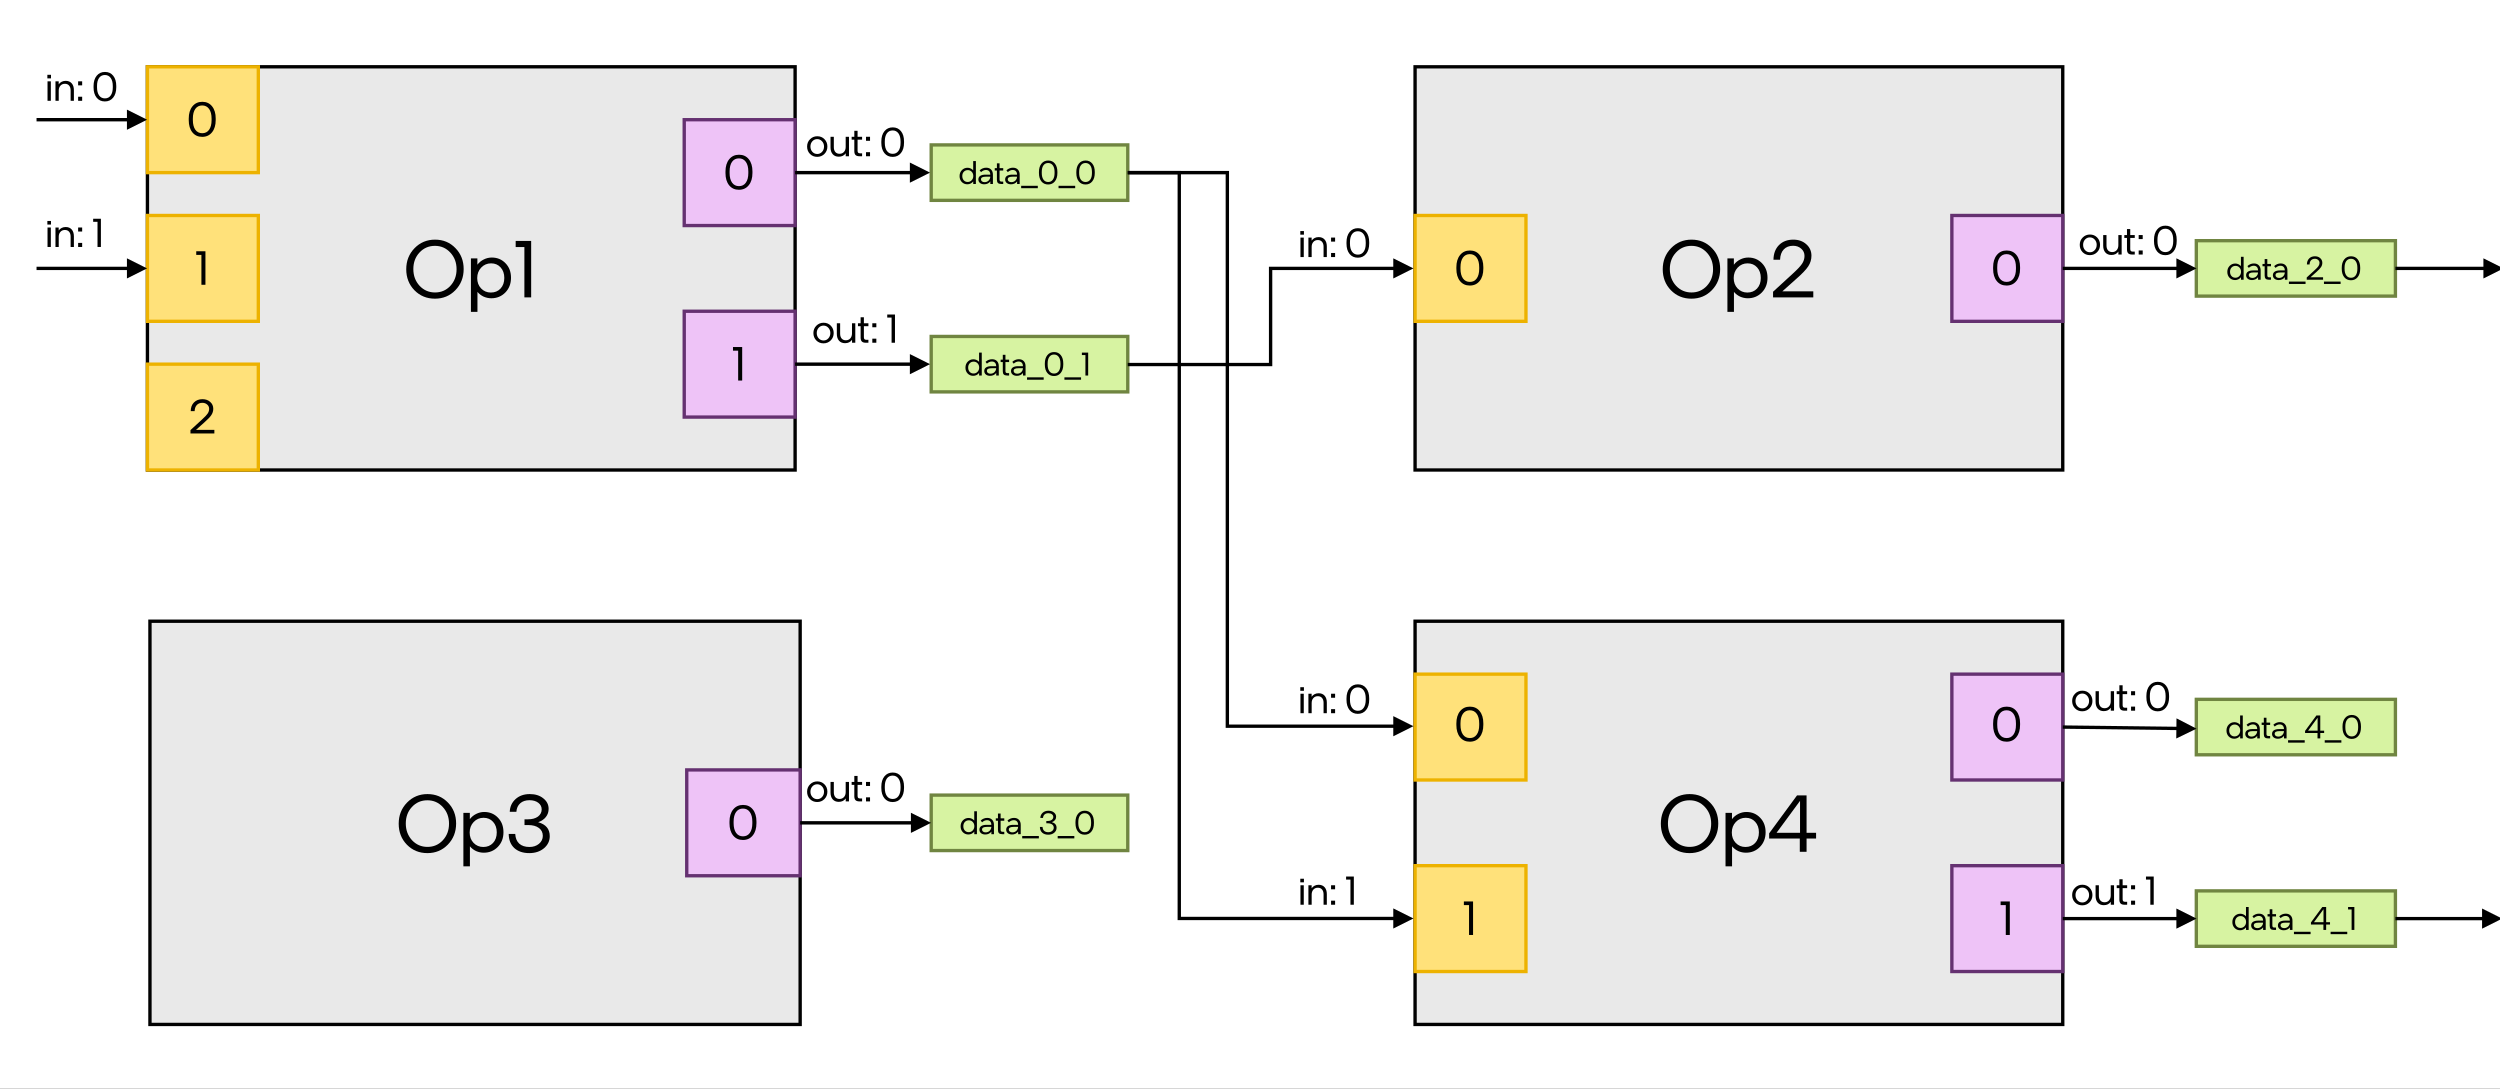 <?xml version="1.0" encoding="UTF-8" standalone="no"?>
<svg
   width="992"
   height="432"
   overflow="hidden"
   version="1.1"
   id="svg2763"
   sodipodi:docname="MO_connection_example_1.svg"
   inkscape:version="1.2.1 (9c6d41e410, 2022-07-14)"
   xmlns:inkscape="http://www.inkscape.org/namespaces/inkscape"
   xmlns:sodipodi="http://sodipodi.sourceforge.net/DTD/sodipodi-0.dtd"
   xmlns="http://www.w3.org/2000/svg"
   xmlns:svg="http://www.w3.org/2000/svg">
  <rect width="100%" height="100%" fill="#333333" stroke="none"/>
  <sodipodi:namedview
     id="namedview2765"
     pagecolor="#ffffff"
     bordercolor="#000000"
     borderopacity="0.25"
     inkscape:showpageshadow="2"
     inkscape:pageopacity="0.0"
     inkscape:pagecheckerboard="0"
     inkscape:deskcolor="#d1d1d1"
     showgrid="false"
     inkscape:zoom="1.2409274"
     inkscape:cx="496"
     inkscape:cy="215.96751"
     inkscape:window-width="1920"
     inkscape:window-height="1009"
     inkscape:window-x="-8"
     inkscape:window-y="-8"
     inkscape:window-maximized="1"
     inkscape:current-layer="svg2763" />
  <defs
     id="defs2611">
    <clipPath
       id="clip0">
      <rect
         x="0"
         y="0"
         width="992"
         height="432"
         id="rect2608" />
    </clipPath>
  </defs>
  <g
     clip-path="url(#clip0)"
     id="g2761">
    <path
       id="rect2613"
       style="fill:#ffffff"
       d="M 0,0 H 992 V 432 H 0 Z" />
    <path
       id="rect2615"
       style="fill:#e9e9e9;stroke:#000000;stroke-width:1.333;stroke-miterlimit:8"
       d="M 58.5,26.5 H 315.5 V 186.5 H 58.5 Z" />
    <g
       aria-label="Op1"
       transform="translate(160.013 118)"
       id="text2617"
       style="font-size:32px;font-family:'IntelOne Display Regular', 'IntelOne Display Regular_MSFontService', sans-serif">
      <path
         d="m 1.184,-11.168 q 0,-4.96 3.296,-8.352 3.296,-3.392 8.128,-3.392 4.864,0 8.096,3.36 3.264,3.328 3.264,8.32 0,4.992 -3.296,8.384 -3.264,3.36 -8.096,3.36 -4.864,0 -8.128,-3.328 -3.264,-3.36 -3.264,-8.352 z M 4,-11.232 q 0,3.936 2.464,6.624 2.496,2.656 6.144,2.656 3.648,0 6.08,-2.624 2.464,-2.656 2.464,-6.592 0,-3.936 -2.464,-6.592 -2.464,-2.688 -6.112,-2.688 -3.68,0 -6.144,2.656 Q 4,-15.168 4,-11.232 Z"
         id="path2769" />
      <path
         d="m 29.44,5.76 h -2.592 v -21.216 h 2.56 v 2.496 q 1.024,-1.344 2.528,-2.08 1.504,-0.768 3.2,-0.768 3.264,0 5.44,2.272 2.176,2.24 2.176,5.76 0,3.552 -2.272,5.856 -2.24,2.272 -5.536,2.272 -1.568,0 -3.04,-0.64 -1.44,-0.672 -2.464,-1.888 z m 5.408,-19.264 q -2.336,0 -3.936,1.696 -1.568,1.664 -1.568,4.16 0,2.464 1.536,4.096 1.568,1.632 3.872,1.632 2.368,0 3.84,-1.568 1.504,-1.6 1.504,-4.224 0,-2.592 -1.472,-4.192 -1.44,-1.6 -3.776,-1.6 z"
         id="path2771" />
      <path
         d="m 48.064,-19.968 h -3.456 V -22.4 h 6.144 V 0 h -2.688 z"
         id="path2773" />
    </g>
    <path
       id="rect2619"
       style="fill:#ffe17a;stroke:#edb200;stroke-width:1.333;stroke-miterlimit:8"
       d="M 58.5,26.5 H 102.5 v 42 H 58.5 Z" />
    <g
       aria-label="0"
       transform="translate(74.189 54)"
       id="text2621"
       style="font-size:19px;font-family:'IntelOne Display Regular', 'IntelOne Display Regular_MSFontService', sans-serif">
      <path
         d="m 0.703,-6.327 v -0.608 q 0,-3.059 1.463,-4.864 1.463,-1.805 3.914,-1.805 2.451,0 3.876,1.786 1.444,1.786 1.444,4.845 v 0.608 q 0,3.059 -1.463,4.864 -1.444,1.805 -3.895,1.805 -2.451,0 -3.895,-1.786 -1.444,-1.786 -1.444,-4.845 z m 5.339,-5.833 q -1.748,0 -2.736,1.368 -0.969,1.368 -0.969,3.819 v 0.608 q 0,2.47 0.988,3.857 0.988,1.368 2.736,1.368 1.748,0 2.717,-1.368 0.988,-1.368 0.988,-3.819 v -0.608 q 0,-2.47 -0.988,-3.838 Q 7.79,-12.16 6.042,-12.16 Z"
         id="path2777" />
    </g>
    <path
       id="rect2623"
       style="fill:#ffe17a;stroke:#edb200;stroke-width:1.333;stroke-miterlimit:8"
       d="M 58.5,85.5 H 102.5 V 127.5 H 58.5 Z" />
    <g
       aria-label="1"
       transform="translate(77.356 113)"
       id="text2625"
       style="font-size:19px;font-family:'IntelOne Display Regular', 'IntelOne Display Regular_MSFontService', sans-serif">
      <path
         d="M 2.565,-11.856 H 0.513 V -13.3 H 4.161 V 0 H 2.565 Z"
         id="path2781" />
    </g>
    <path
       id="rect2627"
       style="fill:#ffe17a;stroke:#edb200;stroke-width:1.333;stroke-miterlimit:8"
       d="M 58.5,144.5 H 102.5 v 42 H 58.5 Z" />
    <g
       aria-label="2"
       transform="translate(74.856 172)"
       id="text2629"
       style="font-size:19px;font-family:'IntelOne Display Regular', 'IntelOne Display Regular_MSFontService', sans-serif">
      <path
         d="M 10.203,0 H 0.722 V -1.33 L 5.32,-5.548 q 1.634,-1.482 2.223,-2.356 0.589,-0.874 0.589,-1.862 0,-1.045 -0.779,-1.71 -0.76,-0.684 -1.9,-0.684 -1.406,0 -2.223,0.874 -0.798,0.855 -0.855,2.413 H 0.817 q 0.038,-2.166 1.292,-3.439 1.273,-1.292 3.382,-1.292 1.862,0 3.059,1.083 1.216,1.064 1.216,2.717 0,1.33 -0.741,2.47 -0.722,1.121 -2.755,2.907 l -3.363,3.002 h 7.296 z"
         id="path2785" />
    </g>
    <path
       id="rect2631"
       style="fill:#eec3f7;stroke:#653171;stroke-width:1.333;stroke-miterlimit:8"
       d="m 271.5,47.5 h 44 v 42 h -44 z" />
    <g
       aria-label="0"
       transform="translate(287.169 75)"
       id="text2633"
       style="font-size:19px;font-family:'IntelOne Display Regular', 'IntelOne Display Regular_MSFontService', sans-serif">
      <path
         d="m 0.703,-6.327 v -0.608 q 0,-3.059 1.463,-4.864 1.463,-1.805 3.914,-1.805 2.451,0 3.876,1.786 1.444,1.786 1.444,4.845 v 0.608 q 0,3.059 -1.463,4.864 -1.444,1.805 -3.895,1.805 -2.451,0 -3.895,-1.786 -1.444,-1.786 -1.444,-4.845 z m 5.339,-5.833 q -1.748,0 -2.736,1.368 -0.969,1.368 -0.969,3.819 v 0.608 q 0,2.47 0.988,3.857 0.988,1.368 2.736,1.368 1.748,0 2.717,-1.368 0.988,-1.368 0.988,-3.819 v -0.608 q 0,-2.47 -0.988,-3.838 Q 7.79,-12.16 6.042,-12.16 Z"
         id="path2789" />
    </g>
    <path
       id="rect2635"
       style="fill:#eec3f7;stroke:#653171;stroke-width:1.333;stroke-miterlimit:8"
       d="m 271.5,123.5 h 44 v 42 h -44 z" />
    <g
       aria-label="1"
       transform="translate(290.336 151)"
       id="text2637"
       style="font-size:19px;font-family:'IntelOne Display Regular', 'IntelOne Display Regular_MSFontService', sans-serif">
      <path
         d="M 2.565,-11.856 H 0.513 V -13.3 H 4.161 V 0 H 2.565 Z"
         id="path2793" />
    </g>
    <path
       id="rect2639"
       style="fill:#e9e9e9;stroke:#000000;stroke-width:1.333;stroke-miterlimit:8"
       d="M 59.5,246.5 H 317.5 v 160 H 59.5 Z" />
    <g
       aria-label="Op3"
       transform="translate(157.019 338)"
       id="text2641"
       style="font-size:32px;font-family:'IntelOne Display Regular', 'IntelOne Display Regular_MSFontService', sans-serif">
      <path
         d="m 1.184,-11.168 q 0,-4.96 3.296,-8.352 3.296,-3.392 8.128,-3.392 4.864,0 8.096,3.36 3.264,3.328 3.264,8.32 0,4.992 -3.296,8.384 -3.264,3.36 -8.096,3.36 -4.864,0 -8.128,-3.328 -3.264,-3.36 -3.264,-8.352 z M 4,-11.232 q 0,3.936 2.464,6.624 2.496,2.656 6.144,2.656 3.648,0 6.08,-2.624 2.464,-2.656 2.464,-6.592 0,-3.936 -2.464,-6.592 -2.464,-2.688 -6.112,-2.688 -3.68,0 -6.144,2.656 Q 4,-15.168 4,-11.232 Z"
         id="path2797" />
      <path
         d="m 29.44,5.76 h -2.592 v -21.216 h 2.56 v 2.496 q 1.024,-1.344 2.528,-2.08 1.504,-0.768 3.2,-0.768 3.264,0 5.44,2.272 2.176,2.24 2.176,5.76 0,3.552 -2.272,5.856 -2.24,2.272 -5.536,2.272 -1.568,0 -3.04,-0.64 -1.44,-0.672 -2.464,-1.888 z m 5.408,-19.264 q -2.336,0 -3.936,1.696 -1.568,1.664 -1.568,4.16 0,2.464 1.536,4.096 1.568,1.632 3.872,1.632 2.368,0 3.84,-1.568 1.504,-1.6 1.504,-4.224 0,-2.592 -1.472,-4.192 -1.44,-1.6 -3.776,-1.6 z"
         id="path2799" />
      <path
         d="m 53.056,-1.92 q 2.272,0 3.776,-1.248 1.536,-1.28 1.536,-3.168 0,-1.984 -1.568,-3.136 -1.536,-1.152 -4.288,-1.152 h -1.408 v -2.272 h 1.344 q 2.528,0 4,-1.088 1.472,-1.12 1.472,-2.848 0,-1.6 -1.344,-2.624 -1.344,-1.024 -3.52,-1.024 -2.304,0 -3.68,1.248 -1.344,1.216 -1.504,3.36 h -2.624 q 0.096,-3.008 2.272,-5.024 2.208,-2.016 5.664,-2.016 3.296,0 5.376,1.696 2.112,1.664 2.112,4.16 0,1.856 -1.088,3.232 -1.056,1.376 -3.072,2.08 2.304,0.64 3.456,2.016 1.152,1.376 1.152,3.52 0,2.848 -2.304,4.8 -2.304,1.92 -5.824,1.92 -3.744,0 -5.952,-2.016 -2.176,-2.048 -2.208,-5.6 h 2.592 q 0.128,2.496 1.568,3.84 1.472,1.344 4.064,1.344 z"
         id="path2801" />
    </g>
    <path
       id="rect2643"
       style="fill:#eec3f7;stroke:#653171;stroke-width:1.333;stroke-miterlimit:8"
       d="m 272.5,305.5 h 45 v 42 h -45 z" />
    <g
       aria-label="0"
       transform="translate(288.759 333)"
       id="text2645"
       style="font-size:19px;font-family:'IntelOne Display Regular', 'IntelOne Display Regular_MSFontService', sans-serif">
      <path
         d="m 0.703,-6.327 v -0.608 q 0,-3.059 1.463,-4.864 1.463,-1.805 3.914,-1.805 2.451,0 3.876,1.786 1.444,1.786 1.444,4.845 v 0.608 q 0,3.059 -1.463,4.864 -1.444,1.805 -3.895,1.805 -2.451,0 -3.895,-1.786 -1.444,-1.786 -1.444,-4.845 z m 5.339,-5.833 q -1.748,0 -2.736,1.368 -0.969,1.368 -0.969,3.819 v 0.608 q 0,2.47 0.988,3.857 0.988,1.368 2.736,1.368 1.748,0 2.717,-1.368 0.988,-1.368 0.988,-3.819 v -0.608 q 0,-2.47 -0.988,-3.838 Q 7.79,-12.16 6.042,-12.16 Z"
         id="path2805" />
    </g>
    <path
       id="rect2647"
       style="fill:#e9e9e9;stroke:#000000;stroke-width:1.333;stroke-miterlimit:8"
       d="m 561.5,26.5 h 257 V 186.5 h -257 z" />
    <g
       aria-label="Op2"
       transform="translate(658.589 118)"
       id="text2649"
       style="font-size:32px;font-family:'IntelOne Display Regular', 'IntelOne Display Regular_MSFontService', sans-serif">
      <path
         d="m 1.184,-11.168 q 0,-4.96 3.296,-8.352 3.296,-3.392 8.128,-3.392 4.864,0 8.096,3.36 3.264,3.328 3.264,8.32 0,4.992 -3.296,8.384 -3.264,3.36 -8.096,3.36 -4.864,0 -8.128,-3.328 -3.264,-3.36 -3.264,-8.352 z M 4,-11.232 q 0,3.936 2.464,6.624 2.496,2.656 6.144,2.656 3.648,0 6.08,-2.624 2.464,-2.656 2.464,-6.592 0,-3.936 -2.464,-6.592 -2.464,-2.688 -6.112,-2.688 -3.68,0 -6.144,2.656 Q 4,-15.168 4,-11.232 Z"
         id="path2809" />
      <path
         d="m 29.44,5.76 h -2.592 v -21.216 h 2.56 v 2.496 q 1.024,-1.344 2.528,-2.08 1.504,-0.768 3.2,-0.768 3.264,0 5.44,2.272 2.176,2.24 2.176,5.76 0,3.552 -2.272,5.856 -2.24,2.272 -5.536,2.272 -1.568,0 -3.04,-0.64 -1.44,-0.672 -2.464,-1.888 z m 5.408,-19.264 q -2.336,0 -3.936,1.696 -1.568,1.664 -1.568,4.16 0,2.464 1.536,4.096 1.568,1.632 3.872,1.632 2.368,0 3.84,-1.568 1.504,-1.6 1.504,-4.224 0,-2.592 -1.472,-4.192 -1.44,-1.6 -3.776,-1.6 z"
         id="path2811" />
      <path
         d="m 60.928,0 h -15.968 v -2.24 l 7.744,-7.104 q 2.752,-2.496 3.744,-3.968 0.992,-1.472 0.992,-3.136 0,-1.76 -1.312,-2.88 -1.28,-1.152 -3.2,-1.152 -2.368,0 -3.744,1.472 -1.344,1.44 -1.44,4.064 h -2.624 q 0.064,-3.648 2.176,-5.792 2.144,-2.176 5.696,-2.176 3.136,0 5.152,1.824 2.048,1.792 2.048,4.576 0,2.24 -1.248,4.16 -1.216,1.888 -4.64,4.896 l -5.664,5.056 h 12.288 z"
         id="path2813" />
    </g>
    <path
       id="rect2651"
       style="fill:#ffe17a;stroke:#edb200;stroke-width:1.333;stroke-miterlimit:8"
       d="m 561.5,85.5 h 44 V 127.5 h -44 z" />
    <g
       aria-label="0"
       transform="translate(577.183 113)"
       id="text2653"
       style="font-size:19px;font-family:'IntelOne Display Regular', 'IntelOne Display Regular_MSFontService', sans-serif">
      <path
         d="m 0.703,-6.327 v -0.608 q 0,-3.059 1.463,-4.864 1.463,-1.805 3.914,-1.805 2.451,0 3.876,1.786 1.444,1.786 1.444,4.845 v 0.608 q 0,3.059 -1.463,4.864 -1.444,1.805 -3.895,1.805 -2.451,0 -3.895,-1.786 -1.444,-1.786 -1.444,-4.845 z m 5.339,-5.833 q -1.748,0 -2.736,1.368 -0.969,1.368 -0.969,3.819 v 0.608 q 0,2.47 0.988,3.857 0.988,1.368 2.736,1.368 1.748,0 2.717,-1.368 0.988,-1.368 0.988,-3.819 v -0.608 q 0,-2.47 -0.988,-3.838 Q 7.79,-12.16 6.042,-12.16 Z"
         id="path2817" />
    </g>
    <path
       id="rect2655"
       style="fill:#eec3f7;stroke:#653171;stroke-width:1.333;stroke-miterlimit:8"
       d="m 774.5,85.5 h 44 V 127.5 h -44 z" />
    <g
       aria-label="0"
       transform="translate(790.163 113)"
       id="text2657"
       style="font-size:19px;font-family:'IntelOne Display Regular', 'IntelOne Display Regular_MSFontService', sans-serif">
      <path
         d="m 0.703,-6.327 v -0.608 q 0,-3.059 1.463,-4.864 1.463,-1.805 3.914,-1.805 2.451,0 3.876,1.786 1.444,1.786 1.444,4.845 v 0.608 q 0,3.059 -1.463,4.864 -1.444,1.805 -3.895,1.805 -2.451,0 -3.895,-1.786 -1.444,-1.786 -1.444,-4.845 z m 5.339,-5.833 q -1.748,0 -2.736,1.368 -0.969,1.368 -0.969,3.819 v 0.608 q 0,2.47 0.988,3.857 0.988,1.368 2.736,1.368 1.748,0 2.717,-1.368 0.988,-1.368 0.988,-3.819 v -0.608 q 0,-2.47 -0.988,-3.838 Q 7.79,-12.16 6.042,-12.16 Z"
         id="path2821" />
    </g>
    <path
       id="rect2659"
       style="fill:#e9e9e9;stroke:#000000;stroke-width:1.333;stroke-miterlimit:8"
       d="m 561.5,246.5 h 257 v 160 h -257 z" />
    <g
       aria-label="Op4"
       transform="translate(657.839 338)"
       id="text2661"
       style="font-size:32px;font-family:'IntelOne Display Regular', 'IntelOne Display Regular_MSFontService', sans-serif">
      <path
         d="m 1.184,-11.168 q 0,-4.96 3.296,-8.352 3.296,-3.392 8.128,-3.392 4.864,0 8.096,3.36 3.264,3.328 3.264,8.32 0,4.992 -3.296,8.384 -3.264,3.36 -8.096,3.36 -4.864,0 -8.128,-3.328 -3.264,-3.36 -3.264,-8.352 z M 4,-11.232 q 0,3.936 2.464,6.624 2.496,2.656 6.144,2.656 3.648,0 6.08,-2.624 2.464,-2.656 2.464,-6.592 0,-3.936 -2.464,-6.592 -2.464,-2.688 -6.112,-2.688 -3.68,0 -6.144,2.656 Q 4,-15.168 4,-11.232 Z"
         id="path2825" />
      <path
         d="m 29.44,5.76 h -2.592 v -21.216 h 2.56 v 2.496 q 1.024,-1.344 2.528,-2.08 1.504,-0.768 3.2,-0.768 3.264,0 5.44,2.272 2.176,2.24 2.176,5.76 0,3.552 -2.272,5.856 -2.24,2.272 -5.536,2.272 -1.568,0 -3.04,-0.64 -1.44,-0.672 -2.464,-1.888 z m 5.408,-19.264 q -2.336,0 -3.936,1.696 -1.568,1.664 -1.568,4.16 0,2.464 1.536,4.096 1.568,1.632 3.872,1.632 2.368,0 3.84,-1.568 1.504,-1.6 1.504,-4.224 0,-2.592 -1.472,-4.192 -1.44,-1.6 -3.776,-1.6 z"
         id="path2827" />
      <path
         d="m 56.32,-5.28 h -12.16 v -2.048 l 11.072,-15.072 h 3.776 v 14.848 h 3.776 v 2.272 h -3.776 V 0 h -2.688 z m 0.096,-14.944 -9.312,12.672 h 9.312 z"
         id="path2829" />
    </g>
    <path
       id="rect2663"
       style="fill:#ffe17a;stroke:#edb200;stroke-width:1.333;stroke-miterlimit:8"
       d="m 561.5,267.5 h 44 v 42 h -44 z" />
    <g
       aria-label="0"
       transform="translate(577.183 294)"
       id="text2665"
       style="font-size:19px;font-family:'IntelOne Display Regular', 'IntelOne Display Regular_MSFontService', sans-serif">
      <path
         d="m 0.703,-6.327 v -0.608 q 0,-3.059 1.463,-4.864 1.463,-1.805 3.914,-1.805 2.451,0 3.876,1.786 1.444,1.786 1.444,4.845 v 0.608 q 0,3.059 -1.463,4.864 -1.444,1.805 -3.895,1.805 -2.451,0 -3.895,-1.786 -1.444,-1.786 -1.444,-4.845 z m 5.339,-5.833 q -1.748,0 -2.736,1.368 -0.969,1.368 -0.969,3.819 v 0.608 q 0,2.47 0.988,3.857 0.988,1.368 2.736,1.368 1.748,0 2.717,-1.368 0.988,-1.368 0.988,-3.819 v -0.608 q 0,-2.47 -0.988,-3.838 Q 7.79,-12.16 6.042,-12.16 Z"
         id="path2833" />
    </g>
    <path
       id="rect2667"
       style="fill:#ffe17a;stroke:#edb200;stroke-width:1.333;stroke-miterlimit:8"
       d="m 561.5,343.5 h 44 v 42 h -44 z" />
    <g
       aria-label="1"
       transform="translate(580.349 371)"
       id="text2669"
       style="font-size:19px;font-family:'IntelOne Display Regular', 'IntelOne Display Regular_MSFontService', sans-serif">
      <path
         d="M 2.565,-11.856 H 0.513 V -13.3 H 4.161 V 0 H 2.565 Z"
         id="path2837" />
    </g>
    <path
       id="rect2671"
       style="fill:#eec3f7;stroke:#653171;stroke-width:1.333;stroke-miterlimit:8"
       d="m 774.5,267.5 h 44 v 42 h -44 z" />
    <g
       aria-label="0"
       transform="translate(790.163 294)"
       id="text2673"
       style="font-size:19px;font-family:'IntelOne Display Regular', 'IntelOne Display Regular_MSFontService', sans-serif">
      <path
         d="m 0.703,-6.327 v -0.608 q 0,-3.059 1.463,-4.864 1.463,-1.805 3.914,-1.805 2.451,0 3.876,1.786 1.444,1.786 1.444,4.845 v 0.608 q 0,3.059 -1.463,4.864 -1.444,1.805 -3.895,1.805 -2.451,0 -3.895,-1.786 -1.444,-1.786 -1.444,-4.845 z m 5.339,-5.833 q -1.748,0 -2.736,1.368 -0.969,1.368 -0.969,3.819 v 0.608 q 0,2.47 0.988,3.857 0.988,1.368 2.736,1.368 1.748,0 2.717,-1.368 0.988,-1.368 0.988,-3.819 v -0.608 q 0,-2.47 -0.988,-3.838 Q 7.79,-12.16 6.042,-12.16 Z"
         id="path2841" />
    </g>
    <path
       id="rect2675"
       style="fill:#eec3f7;stroke:#653171;stroke-width:1.333;stroke-miterlimit:8"
       d="m 774.5,343.5 h 44 v 42 h -44 z" />
    <g
       aria-label="1"
       transform="translate(793.329 371)"
       id="text2677"
       style="font-size:19px;font-family:'IntelOne Display Regular', 'IntelOne Display Regular_MSFontService', sans-serif">
      <path
         d="M 2.565,-11.856 H 0.513 V -13.3 H 4.161 V 0 H 2.565 Z"
         id="path2845" />
    </g>
    <path
       d="M14.5 46.833 51.701 46.834 51.701 48.167 14.5 48.167ZM50.368 43.5 58.368 47.5 50.367 51.5Z"
       id="path2679" />
    <path
       d="M14.5 105.833 51.701 105.833 51.701 107.167 14.5 107.167ZM50.368 102.5 58.368 106.5 50.367 110.5Z"
       id="path2681" />
    <path
       id="rect2683"
       style="fill:#d7f3a2;stroke:#708541;stroke-width:1.333;stroke-miterlimit:8"
       d="m 369.5,57.5 h 78 v 22 h -78 z" />
    <g
       aria-label="data_0_0"
       transform="translate(380.352 73)"
       id="text2685"
       style="font-size:13px;font-family:'IntelOne Display Regular', 'IntelOne Display Regular_MSFontService', sans-serif">
      <path
         d="M 5.811,-9.1 H 6.877 V 0 H 5.824 V -1.014 Q 5.395,-0.468 4.784,-0.169 4.186,0.13 3.497,0.13 q -1.313,0 -2.21,-0.91 -0.884,-0.923 -0.884,-2.34 0,-1.43 0.91,-2.366 0.923,-0.949 2.262,-0.949 0.65,0 1.222,0.273 0.585,0.26 1.014,0.754 z m -2.197,8.307 q 0.949,0 1.586,-0.676 0.65,-0.689 0.65,-1.69 0,-1.014 -0.624,-1.677 -0.624,-0.663 -1.56,-0.663 -0.962,0 -1.573,0.65 -0.611,0.65 -0.611,1.703 0,1.053 0.598,1.703 0.598,0.65 1.534,0.65 z"
         id="path2849" />
      <path
         d="m 13.637,0 h -1.027 v -1.027 q -0.377,0.546 -1.027,0.858 -0.637,0.299 -1.378,0.299 -1.04,0 -1.69,-0.52 -0.65,-0.533 -0.65,-1.391 0,-0.949 0.728,-1.43 0.728,-0.494 2.158,-0.494 h 1.846 q -0.013,-0.884 -0.468,-1.365 -0.442,-0.481 -1.274,-0.481 -0.494,0 -0.975,0.208 -0.481,0.208 -0.949,0.637 l -0.559,-0.702 q 0.546,-0.52 1.196,-0.78 0.65,-0.273 1.391,-0.273 1.261,0 1.963,0.754 0.715,0.741 0.715,2.054 z m -1.04,-2.886 h -1.833 q -0.949,0 -1.404,0.26 -0.455,0.26 -0.455,0.819 0,0.468 0.39,0.78 0.403,0.312 1.027,0.312 0.936,0 1.573,-0.598 0.65,-0.611 0.702,-1.573 z"
         id="path2851" />
      <path
         d="m 15.223,-1.677 v -3.666 h -0.858 v -0.936 h 0.858 v -1.924 h 1.053 v 1.924 h 1.456 v 0.936 h -1.456 v 3.575 q 0,0.416 0.182,0.624 0.195,0.195 0.585,0.195 h 0.689 V 0 h -0.845 q -0.871,0 -1.274,-0.403 -0.39,-0.403 -0.39,-1.274 z"
         id="path2853" />
      <path
         d="m 24.258,0 h -1.027 v -1.027 q -0.377,0.546 -1.027,0.858 -0.637,0.299 -1.378,0.299 -1.04,0 -1.69,-0.52 -0.65,-0.533 -0.65,-1.391 0,-0.949 0.728,-1.43 0.728,-0.494 2.158,-0.494 h 1.846 q -0.013,-0.884 -0.468,-1.365 -0.442,-0.481 -1.274,-0.481 -0.494,0 -0.975,0.208 -0.481,0.208 -0.949,0.637 l -0.559,-0.702 q 0.546,-0.52 1.196,-0.78 0.65,-0.273 1.391,-0.273 1.261,0 1.963,0.754 0.715,0.741 0.715,2.054 z m -1.04,-2.886 h -1.833 q -0.949,0 -1.404,0.26 -0.455,0.26 -0.455,0.819 0,0.468 0.39,0.78 0.403,0.312 1.027,0.312 0.936,0 1.573,-0.598 0.65,-0.611 0.702,-1.573 z"
         id="path2855" />
      <path
         d="M 24.843,1.677 V 0.728 h 6.604 v 0.949 z"
         id="path2857" />
      <path
         d="m 31.902,-4.329 v -0.416 q 0,-2.093 1.001,-3.328 1.001,-1.235 2.678,-1.235 1.677,0 2.652,1.222 0.988,1.222 0.988,3.315 v 0.416 q 0,2.093 -1.001,3.328 -0.988,1.235 -2.665,1.235 -1.677,0 -2.665,-1.222 -0.988,-1.222 -0.988,-3.315 z m 3.653,-3.991 q -1.196,0 -1.872,0.936 -0.663,0.936 -0.663,2.613 v 0.416 q 0,1.69 0.676,2.639 0.676,0.936 1.872,0.936 1.196,0 1.859,-0.936 0.676,-0.936 0.676,-2.613 v -0.416 q 0,-1.69 -0.676,-2.626 -0.676,-0.949 -1.872,-0.949 z"
         id="path2859" />
      <path
         d="M 39.676,1.677 V 0.728 h 6.604 v 0.949 z"
         id="path2861" />
      <path
         d="m 46.735,-4.329 v -0.416 q 0,-2.093 1.001,-3.328 1.001,-1.235 2.678,-1.235 1.677,0 2.652,1.222 0.988,1.222 0.988,3.315 v 0.416 q 0,2.093 -1.001,3.328 -0.988,1.235 -2.665,1.235 -1.677,0 -2.665,-1.222 -0.988,-1.222 -0.988,-3.315 z m 3.653,-3.991 q -1.196,0 -1.872,0.936 -0.663,0.936 -0.663,2.613 v 0.416 q 0,1.69 0.676,2.639 0.676,0.936 1.872,0.936 1.196,0 1.859,-0.936 0.676,-0.936 0.676,-2.613 v -0.416 q 0,-1.69 -0.676,-2.626 -0.676,-0.949 -1.872,-0.949 z"
         id="path2863" />
    </g>
    <path
       id="rect2687"
       style="fill:#d7f3a2;stroke:#708541;stroke-width:1.333;stroke-miterlimit:8"
       d="m 369.5,133.5 h 78 v 22 h -78 z" />
    <g
       aria-label="data_0_1"
       transform="translate(382.685 149)"
       id="text2689"
       style="font-size:13px;font-family:'IntelOne Display Regular', 'IntelOne Display Regular_MSFontService', sans-serif">
      <path
         d="M 5.811,-9.1 H 6.877 V 0 H 5.824 V -1.014 Q 5.395,-0.468 4.784,-0.169 4.186,0.13 3.497,0.13 q -1.313,0 -2.21,-0.91 -0.884,-0.923 -0.884,-2.34 0,-1.43 0.91,-2.366 0.923,-0.949 2.262,-0.949 0.65,0 1.222,0.273 0.585,0.26 1.014,0.754 z m -2.197,8.307 q 0.949,0 1.586,-0.676 0.65,-0.689 0.65,-1.69 0,-1.014 -0.624,-1.677 -0.624,-0.663 -1.56,-0.663 -0.962,0 -1.573,0.65 -0.611,0.65 -0.611,1.703 0,1.053 0.598,1.703 0.598,0.65 1.534,0.65 z"
         id="path2867" />
      <path
         d="m 13.637,0 h -1.027 v -1.027 q -0.377,0.546 -1.027,0.858 -0.637,0.299 -1.378,0.299 -1.04,0 -1.69,-0.52 -0.65,-0.533 -0.65,-1.391 0,-0.949 0.728,-1.43 0.728,-0.494 2.158,-0.494 h 1.846 q -0.013,-0.884 -0.468,-1.365 -0.442,-0.481 -1.274,-0.481 -0.494,0 -0.975,0.208 -0.481,0.208 -0.949,0.637 l -0.559,-0.702 q 0.546,-0.52 1.196,-0.78 0.65,-0.273 1.391,-0.273 1.261,0 1.963,0.754 0.715,0.741 0.715,2.054 z m -1.04,-2.886 h -1.833 q -0.949,0 -1.404,0.26 -0.455,0.26 -0.455,0.819 0,0.468 0.39,0.78 0.403,0.312 1.027,0.312 0.936,0 1.573,-0.598 0.65,-0.611 0.702,-1.573 z"
         id="path2869" />
      <path
         d="m 15.223,-1.677 v -3.666 h -0.858 v -0.936 h 0.858 v -1.924 h 1.053 v 1.924 h 1.456 v 0.936 h -1.456 v 3.575 q 0,0.416 0.182,0.624 0.195,0.195 0.585,0.195 h 0.689 V 0 h -0.845 q -0.871,0 -1.274,-0.403 -0.39,-0.403 -0.39,-1.274 z"
         id="path2871" />
      <path
         d="m 24.258,0 h -1.027 v -1.027 q -0.377,0.546 -1.027,0.858 -0.637,0.299 -1.378,0.299 -1.04,0 -1.69,-0.52 -0.65,-0.533 -0.65,-1.391 0,-0.949 0.728,-1.43 0.728,-0.494 2.158,-0.494 h 1.846 q -0.013,-0.884 -0.468,-1.365 -0.442,-0.481 -1.274,-0.481 -0.494,0 -0.975,0.208 -0.481,0.208 -0.949,0.637 l -0.559,-0.702 q 0.546,-0.52 1.196,-0.78 0.65,-0.273 1.391,-0.273 1.261,0 1.963,0.754 0.715,0.741 0.715,2.054 z m -1.04,-2.886 h -1.833 q -0.949,0 -1.404,0.26 -0.455,0.26 -0.455,0.819 0,0.468 0.39,0.78 0.403,0.312 1.027,0.312 0.936,0 1.573,-0.598 0.65,-0.611 0.702,-1.573 z"
         id="path2873" />
      <path
         d="M 24.843,1.677 V 0.728 h 6.604 v 0.949 z"
         id="path2875" />
      <path
         d="m 31.902,-4.329 v -0.416 q 0,-2.093 1.001,-3.328 1.001,-1.235 2.678,-1.235 1.677,0 2.652,1.222 0.988,1.222 0.988,3.315 v 0.416 q 0,2.093 -1.001,3.328 -0.988,1.235 -2.665,1.235 -1.677,0 -2.665,-1.222 -0.988,-1.222 -0.988,-3.315 z m 3.653,-3.991 q -1.196,0 -1.872,0.936 -0.663,0.936 -0.663,2.613 v 0.416 q 0,1.69 0.676,2.639 0.676,0.936 1.872,0.936 1.196,0 1.859,-0.936 0.676,-0.936 0.676,-2.613 v -0.416 q 0,-1.69 -0.676,-2.626 -0.676,-0.949 -1.872,-0.949 z"
         id="path2877" />
      <path
         d="M 39.676,1.677 V 0.728 h 6.604 v 0.949 z"
         id="path2879" />
      <path
         d="m 48.009,-8.112 h -1.404 V -9.1 h 2.496 V 0 h -1.092 z"
         id="path2881" />
    </g>
    <path
       id="rect2691"
       style="fill:#d7f3a2;stroke:#708541;stroke-width:1.333;stroke-miterlimit:8"
       d="m 369.5,315.5 h 78 v 22 h -78 z" />
    <g
       aria-label="data_3_0"
       transform="translate(380.769 331)"
       id="text2693"
       style="font-size:13px;font-family:'IntelOne Display Regular', 'IntelOne Display Regular_MSFontService', sans-serif">
      <path
         d="M 5.811,-9.1 H 6.877 V 0 H 5.824 V -1.014 Q 5.395,-0.468 4.784,-0.169 4.186,0.13 3.497,0.13 q -1.313,0 -2.21,-0.91 -0.884,-0.923 -0.884,-2.34 0,-1.43 0.91,-2.366 0.923,-0.949 2.262,-0.949 0.65,0 1.222,0.273 0.585,0.26 1.014,0.754 z m -2.197,8.307 q 0.949,0 1.586,-0.676 0.65,-0.689 0.65,-1.69 0,-1.014 -0.624,-1.677 -0.624,-0.663 -1.56,-0.663 -0.962,0 -1.573,0.65 -0.611,0.65 -0.611,1.703 0,1.053 0.598,1.703 0.598,0.65 1.534,0.65 z"
         id="path2885" />
      <path
         d="m 13.637,0 h -1.027 v -1.027 q -0.377,0.546 -1.027,0.858 -0.637,0.299 -1.378,0.299 -1.04,0 -1.69,-0.52 -0.65,-0.533 -0.65,-1.391 0,-0.949 0.728,-1.43 0.728,-0.494 2.158,-0.494 h 1.846 q -0.013,-0.884 -0.468,-1.365 -0.442,-0.481 -1.274,-0.481 -0.494,0 -0.975,0.208 -0.481,0.208 -0.949,0.637 l -0.559,-0.702 q 0.546,-0.52 1.196,-0.78 0.65,-0.273 1.391,-0.273 1.261,0 1.963,0.754 0.715,0.741 0.715,2.054 z m -1.04,-2.886 h -1.833 q -0.949,0 -1.404,0.26 -0.455,0.26 -0.455,0.819 0,0.468 0.39,0.78 0.403,0.312 1.027,0.312 0.936,0 1.573,-0.598 0.65,-0.611 0.702,-1.573 z"
         id="path2887" />
      <path
         d="m 15.223,-1.677 v -3.666 h -0.858 v -0.936 h 0.858 v -1.924 h 1.053 v 1.924 h 1.456 v 0.936 h -1.456 v 3.575 q 0,0.416 0.182,0.624 0.195,0.195 0.585,0.195 h 0.689 V 0 h -0.845 q -0.871,0 -1.274,-0.403 -0.39,-0.403 -0.39,-1.274 z"
         id="path2889" />
      <path
         d="m 24.258,0 h -1.027 v -1.027 q -0.377,0.546 -1.027,0.858 -0.637,0.299 -1.378,0.299 -1.04,0 -1.69,-0.52 -0.65,-0.533 -0.65,-1.391 0,-0.949 0.728,-1.43 0.728,-0.494 2.158,-0.494 h 1.846 q -0.013,-0.884 -0.468,-1.365 -0.442,-0.481 -1.274,-0.481 -0.494,0 -0.975,0.208 -0.481,0.208 -0.949,0.637 l -0.559,-0.702 q 0.546,-0.52 1.196,-0.78 0.65,-0.273 1.391,-0.273 1.261,0 1.963,0.754 0.715,0.741 0.715,2.054 z m -1.04,-2.886 h -1.833 q -0.949,0 -1.404,0.26 -0.455,0.26 -0.455,0.819 0,0.468 0.39,0.78 0.403,0.312 1.027,0.312 0.936,0 1.573,-0.598 0.65,-0.611 0.702,-1.573 z"
         id="path2891" />
      <path
         d="M 24.843,1.677 V 0.728 h 6.604 v 0.949 z"
         id="path2893" />
      <path
         d="m 35.204,-0.78 q 0.923,0 1.534,-0.507 0.624,-0.52 0.624,-1.287 0,-0.806 -0.637,-1.274 -0.624,-0.468 -1.742,-0.468 h -0.572 v -0.923 h 0.546 q 1.027,0 1.625,-0.442 0.598,-0.455 0.598,-1.157 0,-0.65 -0.546,-1.066 -0.546,-0.416 -1.43,-0.416 -0.936,0 -1.495,0.507 -0.546,0.494 -0.611,1.365 h -1.066 q 0.039,-1.222 0.923,-2.041 0.897,-0.819 2.301,-0.819 1.339,0 2.184,0.689 0.858,0.676 0.858,1.69 0,0.754 -0.442,1.313 -0.429,0.559 -1.248,0.845 0.936,0.26 1.404,0.819 0.468,0.559 0.468,1.43 0,1.157 -0.936,1.95 -0.936,0.78 -2.366,0.78 -1.521,0 -2.418,-0.819 -0.884,-0.832 -0.897,-2.275 h 1.053 q 0.052,1.014 0.637,1.56 0.598,0.546 1.651,0.546 z"
         id="path2895" />
      <path
         d="M 38.922,1.677 V 0.728 h 6.604 v 0.949 z"
         id="path2897" />
      <path
         d="m 45.981,-4.329 v -0.416 q 0,-2.093 1.001,-3.328 1.001,-1.235 2.678,-1.235 1.677,0 2.652,1.222 0.988,1.222 0.988,3.315 v 0.416 q 0,2.093 -1.001,3.328 -0.988,1.235 -2.665,1.235 -1.677,0 -2.665,-1.222 -0.988,-1.222 -0.988,-3.315 z m 3.653,-3.991 q -1.196,0 -1.872,0.936 -0.663,0.936 -0.663,2.613 v 0.416 q 0,1.69 0.676,2.639 0.676,0.936 1.872,0.936 1.196,0 1.859,-0.936 0.676,-0.936 0.676,-2.613 v -0.416 q 0,-1.69 -0.676,-2.626 -0.676,-0.949 -1.872,-0.949 z"
         id="path2899" />
    </g>
    <path
       id="rect2695"
       style="fill:#d7f3a2;stroke:#708541;stroke-width:1.333;stroke-miterlimit:8"
       d="m 871.5,95.5 h 79 V 117.5 h -79 z" />
    <g
       aria-label="data_2_0"
       transform="translate(883.395 111)"
       id="text2697"
       style="font-size:13px;font-family:'IntelOne Display Regular', 'IntelOne Display Regular_MSFontService', sans-serif">
      <path
         d="M 5.811,-9.1 H 6.877 V 0 H 5.824 V -1.014 Q 5.395,-0.468 4.784,-0.169 4.186,0.13 3.497,0.13 q -1.313,0 -2.21,-0.91 -0.884,-0.923 -0.884,-2.34 0,-1.43 0.91,-2.366 0.923,-0.949 2.262,-0.949 0.65,0 1.222,0.273 0.585,0.26 1.014,0.754 z m -2.197,8.307 q 0.949,0 1.586,-0.676 0.65,-0.689 0.65,-1.69 0,-1.014 -0.624,-1.677 -0.624,-0.663 -1.56,-0.663 -0.962,0 -1.573,0.65 -0.611,0.65 -0.611,1.703 0,1.053 0.598,1.703 0.598,0.65 1.534,0.65 z"
         id="path2903" />
      <path
         d="m 13.637,0 h -1.027 v -1.027 q -0.377,0.546 -1.027,0.858 -0.637,0.299 -1.378,0.299 -1.04,0 -1.69,-0.52 -0.65,-0.533 -0.65,-1.391 0,-0.949 0.728,-1.43 0.728,-0.494 2.158,-0.494 h 1.846 q -0.013,-0.884 -0.468,-1.365 -0.442,-0.481 -1.274,-0.481 -0.494,0 -0.975,0.208 -0.481,0.208 -0.949,0.637 l -0.559,-0.702 q 0.546,-0.52 1.196,-0.78 0.65,-0.273 1.391,-0.273 1.261,0 1.963,0.754 0.715,0.741 0.715,2.054 z m -1.04,-2.886 h -1.833 q -0.949,0 -1.404,0.26 -0.455,0.26 -0.455,0.819 0,0.468 0.39,0.78 0.403,0.312 1.027,0.312 0.936,0 1.573,-0.598 0.65,-0.611 0.702,-1.573 z"
         id="path2905" />
      <path
         d="m 15.223,-1.677 v -3.666 h -0.858 v -0.936 h 0.858 v -1.924 h 1.053 v 1.924 h 1.456 v 0.936 h -1.456 v 3.575 q 0,0.416 0.182,0.624 0.195,0.195 0.585,0.195 h 0.689 V 0 h -0.845 q -0.871,0 -1.274,-0.403 -0.39,-0.403 -0.39,-1.274 z"
         id="path2907" />
      <path
         d="m 24.258,0 h -1.027 v -1.027 q -0.377,0.546 -1.027,0.858 -0.637,0.299 -1.378,0.299 -1.04,0 -1.69,-0.52 -0.65,-0.533 -0.65,-1.391 0,-0.949 0.728,-1.43 0.728,-0.494 2.158,-0.494 h 1.846 q -0.013,-0.884 -0.468,-1.365 -0.442,-0.481 -1.274,-0.481 -0.494,0 -0.975,0.208 -0.481,0.208 -0.949,0.637 l -0.559,-0.702 q 0.546,-0.52 1.196,-0.78 0.65,-0.273 1.391,-0.273 1.261,0 1.963,0.754 0.715,0.741 0.715,2.054 z m -1.04,-2.886 h -1.833 q -0.949,0 -1.404,0.26 -0.455,0.26 -0.455,0.819 0,0.468 0.39,0.78 0.403,0.312 1.027,0.312 0.936,0 1.573,-0.598 0.65,-0.611 0.702,-1.573 z"
         id="path2909" />
      <path
         d="M 24.843,1.677 V 0.728 h 6.604 v 0.949 z"
         id="path2911" />
      <path
         d="m 38.402,0 h -6.487 v -0.91 l 3.146,-2.886 q 1.118,-1.014 1.521,-1.612 0.403,-0.598 0.403,-1.274 0,-0.715 -0.533,-1.17 -0.52,-0.468 -1.3,-0.468 -0.962,0 -1.521,0.598 -0.546,0.585 -0.585,1.651 h -1.066 q 0.026,-1.482 0.884,-2.353 0.871,-0.884 2.314,-0.884 1.274,0 2.093,0.741 0.832,0.728 0.832,1.859 0,0.91 -0.507,1.69 -0.494,0.767 -1.885,1.989 l -2.301,2.054 h 4.992 z"
         id="path2913" />
      <path
         d="M 38.753,1.677 V 0.728 h 6.604 v 0.949 z"
         id="path2915" />
      <path
         d="m 45.812,-4.329 v -0.416 q 0,-2.093 1.001,-3.328 1.001,-1.235 2.678,-1.235 1.677,0 2.652,1.222 0.988,1.222 0.988,3.315 v 0.416 q 0,2.093 -1.001,3.328 -0.988,1.235 -2.665,1.235 -1.677,0 -2.665,-1.222 -0.988,-1.222 -0.988,-3.315 z m 3.653,-3.991 q -1.196,0 -1.872,0.936 -0.663,0.936 -0.663,2.613 v 0.416 q 0,1.69 0.676,2.639 0.676,0.936 1.872,0.936 1.196,0 1.859,-0.936 0.676,-0.936 0.676,-2.613 v -0.416 q 0,-1.69 -0.676,-2.626 -0.676,-0.949 -1.872,-0.949 z"
         id="path2917" />
    </g>
    <path
       id="rect2699"
       style="fill:#d7f3a2;stroke:#708541;stroke-width:1.333;stroke-miterlimit:8"
       d="m 871.5,277.5 h 79 v 22 h -79 z" />
    <g
       aria-label="data_4_0"
       transform="translate(883.062 293)"
       id="text2701"
       style="font-size:13px;font-family:'IntelOne Display Regular', 'IntelOne Display Regular_MSFontService', sans-serif">
      <path
         d="M 5.811,-9.1 H 6.877 V 0 H 5.824 V -1.014 Q 5.395,-0.468 4.784,-0.169 4.186,0.13 3.497,0.13 q -1.313,0 -2.21,-0.91 -0.884,-0.923 -0.884,-2.34 0,-1.43 0.91,-2.366 0.923,-0.949 2.262,-0.949 0.65,0 1.222,0.273 0.585,0.26 1.014,0.754 z m -2.197,8.307 q 0.949,0 1.586,-0.676 0.65,-0.689 0.65,-1.69 0,-1.014 -0.624,-1.677 -0.624,-0.663 -1.56,-0.663 -0.962,0 -1.573,0.65 -0.611,0.65 -0.611,1.703 0,1.053 0.598,1.703 0.598,0.65 1.534,0.65 z"
         id="path2921" />
      <path
         d="m 13.637,0 h -1.027 v -1.027 q -0.377,0.546 -1.027,0.858 -0.637,0.299 -1.378,0.299 -1.04,0 -1.69,-0.52 -0.65,-0.533 -0.65,-1.391 0,-0.949 0.728,-1.43 0.728,-0.494 2.158,-0.494 h 1.846 q -0.013,-0.884 -0.468,-1.365 -0.442,-0.481 -1.274,-0.481 -0.494,0 -0.975,0.208 -0.481,0.208 -0.949,0.637 l -0.559,-0.702 q 0.546,-0.52 1.196,-0.78 0.65,-0.273 1.391,-0.273 1.261,0 1.963,0.754 0.715,0.741 0.715,2.054 z m -1.04,-2.886 h -1.833 q -0.949,0 -1.404,0.26 -0.455,0.26 -0.455,0.819 0,0.468 0.39,0.78 0.403,0.312 1.027,0.312 0.936,0 1.573,-0.598 0.65,-0.611 0.702,-1.573 z"
         id="path2923" />
      <path
         d="m 15.223,-1.677 v -3.666 h -0.858 v -0.936 h 0.858 v -1.924 h 1.053 v 1.924 h 1.456 v 0.936 h -1.456 v 3.575 q 0,0.416 0.182,0.624 0.195,0.195 0.585,0.195 h 0.689 V 0 h -0.845 q -0.871,0 -1.274,-0.403 -0.39,-0.403 -0.39,-1.274 z"
         id="path2925" />
      <path
         d="m 24.258,0 h -1.027 v -1.027 q -0.377,0.546 -1.027,0.858 -0.637,0.299 -1.378,0.299 -1.04,0 -1.69,-0.52 -0.65,-0.533 -0.65,-1.391 0,-0.949 0.728,-1.43 0.728,-0.494 2.158,-0.494 h 1.846 q -0.013,-0.884 -0.468,-1.365 -0.442,-0.481 -1.274,-0.481 -0.494,0 -0.975,0.208 -0.481,0.208 -0.949,0.637 l -0.559,-0.702 q 0.546,-0.52 1.196,-0.78 0.65,-0.273 1.391,-0.273 1.261,0 1.963,0.754 0.715,0.741 0.715,2.054 z m -1.04,-2.886 h -1.833 q -0.949,0 -1.404,0.26 -0.455,0.26 -0.455,0.819 0,0.468 0.39,0.78 0.403,0.312 1.027,0.312 0.936,0 1.573,-0.598 0.65,-0.611 0.702,-1.573 z"
         id="path2927" />
      <path
         d="M 24.843,1.677 V 0.728 h 6.604 v 0.949 z"
         id="path2929" />
      <path
         d="m 36.53,-2.145 h -4.94 v -0.832 l 4.498,-6.123 h 1.534 v 6.032 h 1.534 v 0.923 h -1.534 V 0 h -1.092 z m 0.039,-6.071 -3.783,5.148 h 3.783 z"
         id="path2931" />
      <path
         d="M 39.39,1.677 V 0.728 h 6.604 v 0.949 z"
         id="path2933" />
      <path
         d="m 46.449,-4.329 v -0.416 q 0,-2.093 1.001,-3.328 1.001,-1.235 2.678,-1.235 1.677,0 2.652,1.222 0.988,1.222 0.988,3.315 v 0.416 q 0,2.093 -1.001,3.328 -0.988,1.235 -2.665,1.235 -1.677,0 -2.665,-1.222 -0.988,-1.222 -0.988,-3.315 z m 3.653,-3.991 q -1.196,0 -1.872,0.936 -0.663,0.936 -0.663,2.613 v 0.416 q 0,1.69 0.676,2.639 0.676,0.936 1.872,0.936 1.196,0 1.859,-0.936 0.676,-0.936 0.676,-2.613 v -0.416 q 0,-1.69 -0.676,-2.626 -0.676,-0.949 -1.872,-0.949 z"
         id="path2935" />
    </g>
    <path
       id="rect2703"
       style="fill:#d7f3a2;stroke:#708541;stroke-width:1.333;stroke-miterlimit:8"
       d="m 871.5,353.5 h 79 v 22 h -79 z" />
    <g
       aria-label="data_4_1"
       transform="translate(885.395 369)"
       id="text2705"
       style="font-size:13px;font-family:'IntelOne Display Regular', 'IntelOne Display Regular_MSFontService', sans-serif">
      <path
         d="M 5.811,-9.1 H 6.877 V 0 H 5.824 V -1.014 Q 5.395,-0.468 4.784,-0.169 4.186,0.13 3.497,0.13 q -1.313,0 -2.21,-0.91 -0.884,-0.923 -0.884,-2.34 0,-1.43 0.91,-2.366 0.923,-0.949 2.262,-0.949 0.65,0 1.222,0.273 0.585,0.26 1.014,0.754 z m -2.197,8.307 q 0.949,0 1.586,-0.676 0.65,-0.689 0.65,-1.69 0,-1.014 -0.624,-1.677 -0.624,-0.663 -1.56,-0.663 -0.962,0 -1.573,0.65 -0.611,0.65 -0.611,1.703 0,1.053 0.598,1.703 0.598,0.65 1.534,0.65 z"
         id="path2939" />
      <path
         d="m 13.637,0 h -1.027 v -1.027 q -0.377,0.546 -1.027,0.858 -0.637,0.299 -1.378,0.299 -1.04,0 -1.69,-0.52 -0.65,-0.533 -0.65,-1.391 0,-0.949 0.728,-1.43 0.728,-0.494 2.158,-0.494 h 1.846 q -0.013,-0.884 -0.468,-1.365 -0.442,-0.481 -1.274,-0.481 -0.494,0 -0.975,0.208 -0.481,0.208 -0.949,0.637 l -0.559,-0.702 q 0.546,-0.52 1.196,-0.78 0.65,-0.273 1.391,-0.273 1.261,0 1.963,0.754 0.715,0.741 0.715,2.054 z m -1.04,-2.886 h -1.833 q -0.949,0 -1.404,0.26 -0.455,0.26 -0.455,0.819 0,0.468 0.39,0.78 0.403,0.312 1.027,0.312 0.936,0 1.573,-0.598 0.65,-0.611 0.702,-1.573 z"
         id="path2941" />
      <path
         d="m 15.223,-1.677 v -3.666 h -0.858 v -0.936 h 0.858 v -1.924 h 1.053 v 1.924 h 1.456 v 0.936 h -1.456 v 3.575 q 0,0.416 0.182,0.624 0.195,0.195 0.585,0.195 h 0.689 V 0 h -0.845 q -0.871,0 -1.274,-0.403 -0.39,-0.403 -0.39,-1.274 z"
         id="path2943" />
      <path
         d="m 24.258,0 h -1.027 v -1.027 q -0.377,0.546 -1.027,0.858 -0.637,0.299 -1.378,0.299 -1.04,0 -1.69,-0.52 -0.65,-0.533 -0.65,-1.391 0,-0.949 0.728,-1.43 0.728,-0.494 2.158,-0.494 h 1.846 q -0.013,-0.884 -0.468,-1.365 -0.442,-0.481 -1.274,-0.481 -0.494,0 -0.975,0.208 -0.481,0.208 -0.949,0.637 l -0.559,-0.702 q 0.546,-0.52 1.196,-0.78 0.65,-0.273 1.391,-0.273 1.261,0 1.963,0.754 0.715,0.741 0.715,2.054 z m -1.04,-2.886 h -1.833 q -0.949,0 -1.404,0.26 -0.455,0.26 -0.455,0.819 0,0.468 0.39,0.78 0.403,0.312 1.027,0.312 0.936,0 1.573,-0.598 0.65,-0.611 0.702,-1.573 z"
         id="path2945" />
      <path
         d="M 24.843,1.677 V 0.728 h 6.604 v 0.949 z"
         id="path2947" />
      <path
         d="m 36.53,-2.145 h -4.94 v -0.832 l 4.498,-6.123 h 1.534 v 6.032 h 1.534 v 0.923 h -1.534 V 0 h -1.092 z m 0.039,-6.071 -3.783,5.148 h 3.783 z"
         id="path2949" />
      <path
         d="M 39.39,1.677 V 0.728 h 6.604 v 0.949 z"
         id="path2951" />
      <path
         d="m 47.723,-8.112 h -1.404 V -9.1 h 2.496 V 0 h -1.092 z"
         id="path2953" />
    </g>
    <path
       d="M315.5 67.833 362.37 67.834 362.37 69.167 315.5 69.167ZM361.036 64.5 369.036 68.5 361.036 72.5Z"
       id="path2707" />
    <path
       d="M315.5 143.833 362.37 143.833 362.37 145.167 315.5 145.167ZM361.036 140.5 369.036 144.5 361.036 148.5Z"
       id="path2709" />
    <path
       d="M1.34736e-06-0.667 45.28-0.667 45.28 0.667-1.34736e-06 0.667ZM43.947-4 51.947 0 43.947 4Z"
       transform="matrix(1 0 0 -1 317.5 326.5)"
       id="path2711" />
    <path
       d="M1.31845e-06-0.667 46.419-0.667 46.419 0.667-1.31845e-06 0.667ZM45.086-4 53.086 0 45.086 4Z"
       transform="matrix(1 0 0 -1 818.5 106.5)"
       id="path2713" />
    <path
       d="M818.508 287.833 864.928 288.389 864.912 289.723 818.492 289.167ZM863.635 285.04 871.586 289.136 863.539 293.04Z"
       id="path2715" />
    <path
       d="M818.5 363.833 864.919 363.833 864.919 365.167 818.5 365.167ZM863.586 360.5 871.586 364.5 863.586 368.5Z"
       id="path2717" />
    <path
       d="M950.5 105.833 986.747 105.833 986.747 107.167 950.5 107.167ZM985.414 102.5 993.414 106.5 985.414 110.5Z"
       id="path2719" />
    <path
       d="M3.3027e-06-0.667 35.718-0.666 35.718 0.667-3.3027e-06 0.667ZM34.384-4 42.384 0 34.384 4Z"
       transform="matrix(1 0 0 -1 950.5 364.5)"
       id="path2721" />
    <path
       d="M447.5 67.833 487.676 67.833 487.676 288.155 487.01 287.489 554.184 287.489 554.184 288.822 486.343 288.822 486.343 68.5 487.01 69.167 447.5 69.167ZM552.851 284.155 560.851 288.155 552.851 292.155Z"
       id="path2723" />
    <path
       d="M0-0.667 57.342-0.667 57.342 38.146 56.675 37.479 106.684 37.479 106.684 38.813 56.009 38.813 56.009 0 56.675 0.667 0 0.667ZM105.351 34.146 113.351 38.146 105.351 42.146Z"
       transform="matrix(1 0 0 -1 447.5 144.646)"
       id="path2725" />
    <path
       d="M447.5 67.833 468.604 67.833 468.604 364.447 467.937 363.78 554.184 363.78 554.184 365.114 467.271 365.114 467.271 68.5 467.937 69.167 447.5 69.167ZM552.851 360.447 560.851 364.447 552.851 368.447Z"
       id="path2727" />
    <g
       aria-label="in:0in:1out: 0out: 1out: 0in:0in:0in:1out: 0out: 0out: 1"
       transform="translate(17.865 40)"
       id="text2759"
       style="font-size:16px;font-family:'IntelOne Display Regular', 'IntelOne Display Regular_MSFontService', sans-serif">
      <path
         d="m 0.928,-10.32 h 1.44 v 1.424 H 0.928 Z M 0.992,0 V -7.728 H 2.304 V 0 Z"
         id="path2956" />
      <path
         d="m 4.144,-7.728 h 1.28 v 1.2 q 0.464,-0.672 1.168,-1.024 0.72,-0.368 1.6,-0.368 1.536,0 2.4,0.992 0.864,0.992 0.864,2.72 V 0 h -1.296 v -4.128 q 0,-1.216 -0.608,-1.92 -0.592,-0.704 -1.664,-0.704 -1.104,0 -1.776,0.752 -0.672,0.752 -0.672,1.952 V 0 h -1.296 z"
         id="path2958" />
      <path
         d="m 13.136,-7.728 h 1.6 v 1.6 h -1.6 z m 0,6.112 h 1.6 V 0 h -1.6 z"
         id="path2960" />
      <path
         d="M 19.259,-5.328 V -5.84 q 0,-2.576 1.232,-4.096 1.232,-1.52 3.296,-1.52 2.064,0 3.264,1.504 1.216,1.504 1.216,4.08 v 0.512 q 0,2.576 -1.232,4.096 -1.216,1.52 -3.28,1.52 -2.064,0 -3.28,-1.504 -1.216,-1.504 -1.216,-4.08 z m 4.496,-4.912 q -1.472,0 -2.304,1.152 -0.816,1.152 -0.816,3.216 v 0.512 q 0,2.08 0.832,3.248 0.832,1.152 2.304,1.152 1.472,0 2.288,-1.152 0.832,-1.152 0.832,-3.216 V -5.84 q 0,-2.08 -0.832,-3.232 -0.832,-1.168 -2.304,-1.168 z"
         id="path2962" />
      <path
         d="m 0.928,47.68 h 1.44 v 1.424 H 0.928 Z M 0.992,58 V 50.272 H 2.304 V 58 Z"
         id="path2964" />
      <path
         d="m 4.144,50.272 h 1.28 v 1.2 q 0.464,-0.672 1.168,-1.024 0.72,-0.368 1.6,-0.368 1.536,0 2.4,0.992 0.864,0.992 0.864,2.72 V 58 h -1.296 v -4.128 q 0,-1.216 -0.608,-1.92 -0.592,-0.704 -1.664,-0.704 -1.104,0 -1.776,0.752 -0.672,0.752 -0.672,1.952 V 58 h -1.296 z"
         id="path2966" />
      <path
         d="m 13.136,50.272 h 1.6 v 1.6 h -1.6 z m 0,6.112 h 1.6 V 58 h -1.6 z"
         id="path2968" />
      <path
         d="m 20.827,48.016 h -1.728 V 46.8 h 3.072 V 58 h -1.344 z"
         id="path2970" />
      <path
         d="m 310.438,18.144 q 0,1.744 -1.168,2.928 -1.168,1.168 -2.88,1.168 -1.712,0 -2.864,-1.168 -1.136,-1.168 -1.136,-2.912 0,-1.744 1.168,-2.912 1.168,-1.184 2.88,-1.184 1.712,0 2.848,1.168 1.152,1.168 1.152,2.912 z m -6.72,0.016 q 0,1.248 0.768,2.096 0.784,0.848 1.936,0.848 1.136,0 1.904,-0.848 0.784,-0.848 0.784,-2.112 0,-1.232 -0.784,-2.08 -0.784,-0.864 -1.92,-0.864 -1.136,0 -1.92,0.848 -0.768,0.848 -0.768,2.112 z"
         id="path2972" />
      <path
         d="m 319.014,22 h -1.296 v -1.184 q -0.464,0.672 -1.168,1.024 -0.704,0.336 -1.6,0.336 -1.52,0 -2.4,-0.992 -0.864,-0.992 -0.864,-2.704 v -4.208 h 1.312 V 18.4 q 0,1.216 0.592,1.92 0.608,0.704 1.68,0.704 1.088,0 1.76,-0.752 0.672,-0.752 0.672,-1.952 v -4.048 h 1.312 z"
         id="path2974" />
      <path
         d="m 321.126,19.936 v -4.512 h -1.056 v -1.152 h 1.056 v -2.368 h 1.296 v 2.368 h 1.792 v 1.152 h -1.792 v 4.4 q 0,0.512 0.224,0.768 0.24,0.24 0.72,0.24 h 0.848 V 22 h -1.04 q -1.072,0 -1.568,-0.496 -0.48,-0.496 -0.48,-1.568 z"
         id="path2976" />
      <path
         d="m 325.766,14.272 h 1.6 v 1.6 h -1.6 z m 0,6.112 h 1.6 V 22 h -1.6 z"
         id="path2978" />
      <path
         d="M 331.846,16.672 V 16.16 q 0,-2.576 1.232,-4.096 1.232,-1.52 3.296,-1.52 2.064,0 3.264,1.504 1.216,1.504 1.216,4.08 v 0.512 q 0,2.576 -1.232,4.096 -1.216,1.52 -3.28,1.52 -2.064,0 -3.28,-1.504 -1.216,-1.504 -1.216,-4.08 z m 4.496,-4.912 q -1.472,0 -2.304,1.152 -0.816,1.152 -0.816,3.216 v 0.512 q 0,2.08 0.832,3.248 0.832,1.152 2.304,1.152 1.472,0 2.288,-1.152 0.832,-1.152 0.832,-3.216 V 16.16 q 0,-2.08 -0.832,-3.232 -0.832,-1.168 -2.304,-1.168 z"
         id="path2980" />
      <path
         d="m 312.941,92.144 q 0,1.744 -1.168,2.928 -1.168,1.168 -2.88,1.168 -1.712,0 -2.864,-1.168 -1.136,-1.168 -1.136,-2.912 0,-1.744 1.168,-2.912 1.168,-1.184 2.88,-1.184 1.712,0 2.848,1.168 1.152,1.168 1.152,2.912 z m -6.72,0.016 q 0,1.248 0.768,2.096 0.784,0.848 1.936,0.848 1.136,0 1.904,-0.848 0.784,-0.848 0.784,-2.112 0,-1.232 -0.784,-2.08 -0.784,-0.864 -1.92,-0.864 -1.136,0 -1.92,0.848 -0.768,0.848 -0.768,2.112 z"
         id="path2982" />
      <path
         d="m 321.517,96 h -1.296 v -1.184 q -0.464,0.672 -1.168,1.024 -0.704,0.336 -1.6,0.336 -1.52,0 -2.4,-0.992 -0.864,-0.992 -0.864,-2.704 v -4.208 h 1.312 V 92.4 q 0,1.216 0.592,1.92 0.608,0.704 1.68,0.704 1.088,0 1.76,-0.752 0.672,-0.752 0.672,-1.952 v -4.048 h 1.312 z"
         id="path2984" />
      <path
         d="m 323.629,93.936 v -4.512 h -1.056 v -1.152 h 1.056 v -2.368 h 1.296 v 2.368 h 1.792 v 1.152 h -1.792 v 4.4 q 0,0.512 0.224,0.768 0.24,0.24 0.72,0.24 h 0.848 V 96 h -1.04 q -1.072,0 -1.568,-0.496 -0.48,-0.496 -0.48,-1.568 z"
         id="path2986" />
      <path
         d="m 328.269,88.272 h 1.6 v 1.6 h -1.6 z m 0,6.112 h 1.6 V 96 h -1.6 z"
         id="path2988" />
      <path
         d="m 335.917,86.016 h -1.728 V 84.8 h 3.072 V 96 h -1.344 z"
         id="path2990" />
      <path
         d="m 310.438,274.144 q 0,1.744 -1.168,2.928 -1.168,1.168 -2.88,1.168 -1.712,0 -2.864,-1.168 -1.136,-1.168 -1.136,-2.912 0,-1.744 1.168,-2.912 1.168,-1.184 2.88,-1.184 1.712,0 2.848,1.168 1.152,1.168 1.152,2.912 z m -6.72,0.016 q 0,1.248 0.768,2.096 0.784,0.848 1.936,0.848 1.136,0 1.904,-0.848 0.784,-0.848 0.784,-2.112 0,-1.232 -0.784,-2.08 -0.784,-0.864 -1.92,-0.864 -1.136,0 -1.92,0.848 -0.768,0.848 -0.768,2.112 z"
         id="path2992" />
      <path
         d="m 319.014,278 h -1.296 v -1.184 q -0.464,0.672 -1.168,1.024 -0.704,0.336 -1.6,0.336 -1.52,0 -2.4,-0.992 -0.864,-0.992 -0.864,-2.704 v -4.208 h 1.312 v 4.128 q 0,1.216 0.592,1.92 0.608,0.704 1.68,0.704 1.088,0 1.76,-0.752 0.672,-0.752 0.672,-1.952 v -4.048 h 1.312 z"
         id="path2994" />
      <path
         d="m 321.126,275.936 v -4.512 h -1.056 v -1.152 h 1.056 v -2.368 h 1.296 v 2.368 h 1.792 v 1.152 h -1.792 v 4.4 q 0,0.512 0.224,0.768 0.24,0.24 0.72,0.24 h 0.848 V 278 h -1.04 q -1.072,0 -1.568,-0.496 -0.48,-0.496 -0.48,-1.568 z"
         id="path2996" />
      <path
         d="m 325.766,270.272 h 1.6 v 1.6 h -1.6 z m 0,6.112 h 1.6 V 278 h -1.6 z"
         id="path2998" />
      <path
         d="m 331.846,272.672 v -0.512 q 0,-2.576 1.232,-4.096 1.232,-1.52 3.296,-1.52 2.064,0 3.264,1.504 1.216,1.504 1.216,4.08 v 0.512 q 0,2.576 -1.232,4.096 -1.216,1.52 -3.28,1.52 -2.064,0 -3.28,-1.504 -1.216,-1.504 -1.216,-4.08 z m 4.496,-4.912 q -1.472,0 -2.304,1.152 -0.816,1.152 -0.816,3.216 v 0.512 q 0,2.08 0.832,3.248 0.832,1.152 2.304,1.152 1.472,0 2.288,-1.152 0.832,-1.152 0.832,-3.216 v -0.512 q 0,-2.08 -0.832,-3.232 -0.832,-1.168 -2.304,-1.168 z"
         id="path3000" />
      <path
         d="m 498.094,51.68 h 1.44 v 1.424 h -1.44 z m 0.064,10.32 v -7.728 h 1.312 V 62 Z"
         id="path3002" />
      <path
         d="m 501.31,54.272 h 1.28 v 1.2 q 0.464,-0.672 1.168,-1.024 0.72,-0.368 1.6,-0.368 1.536,0 2.4,0.992 0.864,0.992 0.864,2.72 V 62 h -1.296 v -4.128 q 0,-1.216 -0.608,-1.92 -0.592,-0.704 -1.664,-0.704 -1.104,0 -1.776,0.752 -0.672,0.752 -0.672,1.952 V 62 h -1.296 z"
         id="path3004" />
      <path
         d="m 510.302,54.272 h 1.6 v 1.6 h -1.6 z m 0,6.112 h 1.6 V 62 h -1.6 z"
         id="path3006" />
      <path
         d="M 516.424,56.672 V 56.16 q 0,-2.576 1.232,-4.096 1.232,-1.52 3.296,-1.52 2.064,0 3.264,1.504 1.216,1.504 1.216,4.08 v 0.512 q 0,2.576 -1.232,4.096 -1.216,1.52 -3.28,1.52 -2.064,0 -3.28,-1.504 -1.216,-1.504 -1.216,-4.08 z m 4.496,-4.912 q -1.472,0 -2.304,1.152 -0.816,1.152 -0.816,3.216 v 0.512 q 0,2.08 0.832,3.248 0.832,1.152 2.304,1.152 1.472,0 2.288,-1.152 0.832,-1.152 0.832,-3.216 V 56.16 q 0,-2.08 -0.832,-3.232 -0.832,-1.168 -2.304,-1.168 z"
         id="path3008" />
      <path
         d="m 498.094,232.68 h 1.44 v 1.424 h -1.44 z m 0.064,10.32 v -7.728 h 1.312 V 243 Z"
         id="path3010" />
      <path
         d="m 501.31,235.272 h 1.28 v 1.2 q 0.464,-0.672 1.168,-1.024 0.72,-0.368 1.6,-0.368 1.536,0 2.4,0.992 0.864,0.992 0.864,2.72 V 243 h -1.296 v -4.128 q 0,-1.216 -0.608,-1.92 -0.592,-0.704 -1.664,-0.704 -1.104,0 -1.776,0.752 -0.672,0.752 -0.672,1.952 V 243 h -1.296 z"
         id="path3012" />
      <path
         d="m 510.302,235.272 h 1.6 v 1.6 h -1.6 z m 0,6.112 h 1.6 V 243 h -1.6 z"
         id="path3014" />
      <path
         d="m 516.424,237.672 v -0.512 q 0,-2.576 1.232,-4.096 1.232,-1.52 3.296,-1.52 2.064,0 3.264,1.504 1.216,1.504 1.216,4.08 v 0.512 q 0,2.576 -1.232,4.096 -1.216,1.52 -3.28,1.52 -2.064,0 -3.28,-1.504 -1.216,-1.504 -1.216,-4.08 z m 4.496,-4.912 q -1.472,0 -2.304,1.152 -0.816,1.152 -0.816,3.216 v 0.512 q 0,2.08 0.832,3.248 0.832,1.152 2.304,1.152 1.472,0 2.288,-1.152 0.832,-1.152 0.832,-3.216 v -0.512 q 0,-2.08 -0.832,-3.232 -0.832,-1.168 -2.304,-1.168 z"
         id="path3016" />
      <path
         d="m 498.094,308.68 h 1.44 v 1.424 h -1.44 z m 0.064,10.32 v -7.728 h 1.312 V 319 Z"
         id="path3018" />
      <path
         d="m 501.31,311.272 h 1.28 v 1.2 q 0.464,-0.672 1.168,-1.024 0.72,-0.368 1.6,-0.368 1.536,0 2.4,0.992 0.864,0.992 0.864,2.72 V 319 h -1.296 v -4.128 q 0,-1.216 -0.608,-1.92 -0.592,-0.704 -1.664,-0.704 -1.104,0 -1.776,0.752 -0.672,0.752 -0.672,1.952 V 319 h -1.296 z"
         id="path3020" />
      <path
         d="m 510.302,311.272 h 1.6 v 1.6 h -1.6 z m 0,6.112 h 1.6 V 319 h -1.6 z"
         id="path3022" />
      <path
         d="m 517.992,309.016 h -1.728 V 307.8 h 3.072 V 319 h -1.344 z"
         id="path3024" />
      <path
         d="m 815.431,57.144 q 0,1.744 -1.168,2.928 -1.168,1.168 -2.88,1.168 -1.712,0 -2.864,-1.168 -1.136,-1.168 -1.136,-2.912 0,-1.744 1.168,-2.912 1.168,-1.184 2.88,-1.184 1.712,0 2.848,1.168 1.152,1.168 1.152,2.912 z m -6.72,0.016 q 0,1.248 0.768,2.096 0.784,0.848 1.936,0.848 1.136,0 1.904,-0.848 0.784,-0.848 0.784,-2.112 0,-1.232 -0.784,-2.08 -0.784,-0.864 -1.92,-0.864 -1.136,0 -1.92,0.848 -0.768,0.848 -0.768,2.112 z"
         id="path3026" />
      <path
         d="m 824.007,61 h -1.296 v -1.184 q -0.464,0.672 -1.168,1.024 -0.704,0.336 -1.6,0.336 -1.52,0 -2.4,-0.992 -0.864,-0.992 -0.864,-2.704 v -4.208 h 1.312 V 57.4 q 0,1.216 0.592,1.92 0.608,0.704 1.68,0.704 1.088,0 1.76,-0.752 0.672,-0.752 0.672,-1.952 v -4.048 h 1.312 z"
         id="path3028" />
      <path
         d="m 826.119,58.936 v -4.512 h -1.056 v -1.152 h 1.056 v -2.368 h 1.296 v 2.368 h 1.792 v 1.152 h -1.792 v 4.4 q 0,0.512 0.224,0.768 0.24,0.24 0.72,0.24 h 0.848 V 61 h -1.04 q -1.072,0 -1.568,-0.496 -0.48,-0.496 -0.48,-1.568 z"
         id="path3030" />
      <path
         d="m 830.759,53.272 h 1.6 v 1.6 h -1.6 z m 0,6.112 h 1.6 V 61 h -1.6 z"
         id="path3032" />
      <path
         d="M 836.839,55.672 V 55.16 q 0,-2.576 1.232,-4.096 1.232,-1.52 3.296,-1.52 2.064,0 3.264,1.504 1.216,1.504 1.216,4.08 v 0.512 q 0,2.576 -1.232,4.096 -1.216,1.52 -3.28,1.52 -2.064,0 -3.28,-1.504 -1.216,-1.504 -1.216,-4.08 z m 4.496,-4.912 q -1.472,0 -2.304,1.152 -0.816,1.152 -0.816,3.216 v 0.512 q 0,2.08 0.832,3.248 0.832,1.152 2.304,1.152 1.472,0 2.288,-1.152 0.832,-1.152 0.832,-3.216 V 55.16 q 0,-2.08 -0.832,-3.232 -0.832,-1.168 -2.304,-1.168 z"
         id="path3034" />
      <path
         d="m 812.411,238.144 q 0,1.744 -1.168,2.928 -1.168,1.168 -2.88,1.168 -1.712,0 -2.864,-1.168 -1.136,-1.168 -1.136,-2.912 0,-1.744 1.168,-2.912 1.168,-1.184 2.88,-1.184 1.712,0 2.848,1.168 1.152,1.168 1.152,2.912 z m -6.72,0.016 q 0,1.248 0.768,2.096 0.784,0.848 1.936,0.848 1.136,0 1.904,-0.848 0.784,-0.848 0.784,-2.112 0,-1.232 -0.784,-2.08 -0.784,-0.864 -1.92,-0.864 -1.136,0 -1.92,0.848 -0.768,0.848 -0.768,2.112 z"
         id="path3036" />
      <path
         d="m 820.987,242 h -1.296 v -1.184 q -0.464,0.672 -1.168,1.024 -0.704,0.336 -1.6,0.336 -1.52,0 -2.4,-0.992 -0.864,-0.992 -0.864,-2.704 v -4.208 h 1.312 v 4.128 q 0,1.216 0.592,1.92 0.608,0.704 1.68,0.704 1.088,0 1.76,-0.752 0.672,-0.752 0.672,-1.952 v -4.048 h 1.312 z"
         id="path3038" />
      <path
         d="m 823.099,239.936 v -4.512 h -1.056 v -1.152 h 1.056 v -2.368 h 1.296 v 2.368 h 1.792 v 1.152 h -1.792 v 4.4 q 0,0.512 0.224,0.768 0.24,0.24 0.72,0.24 h 0.848 V 242 h -1.04 q -1.072,0 -1.568,-0.496 -0.48,-0.496 -0.48,-1.568 z"
         id="path3040" />
      <path
         d="m 827.739,234.272 h 1.6 v 1.6 h -1.6 z m 0,6.112 h 1.6 V 242 h -1.6 z"
         id="path3042" />
      <path
         d="m 833.819,236.672 v -0.512 q 0,-2.576 1.232,-4.096 1.232,-1.52 3.296,-1.52 2.064,0 3.264,1.504 1.216,1.504 1.216,4.08 v 0.512 q 0,2.576 -1.232,4.096 -1.216,1.52 -3.28,1.52 -2.064,0 -3.28,-1.504 -1.216,-1.504 -1.216,-4.08 z m 4.496,-4.912 q -1.472,0 -2.304,1.152 -0.816,1.152 -0.816,3.216 v 0.512 q 0,2.08 0.832,3.248 0.832,1.152 2.304,1.152 1.472,0 2.288,-1.152 0.832,-1.152 0.832,-3.216 v -0.512 q 0,-2.08 -0.832,-3.232 -0.832,-1.168 -2.304,-1.168 z"
         id="path3044" />
      <path
         d="m 812.411,315.144 q 0,1.744 -1.168,2.928 -1.168,1.168 -2.88,1.168 -1.712,0 -2.864,-1.168 -1.136,-1.168 -1.136,-2.912 0,-1.744 1.168,-2.912 1.168,-1.184 2.88,-1.184 1.712,0 2.848,1.168 1.152,1.168 1.152,2.912 z m -6.72,0.016 q 0,1.248 0.768,2.096 0.784,0.848 1.936,0.848 1.136,0 1.904,-0.848 0.784,-0.848 0.784,-2.112 0,-1.232 -0.784,-2.08 -0.784,-0.864 -1.92,-0.864 -1.136,0 -1.92,0.848 -0.768,0.848 -0.768,2.112 z"
         id="path3046" />
      <path
         d="m 820.987,319 h -1.296 v -1.184 q -0.464,0.672 -1.168,1.024 -0.704,0.336 -1.6,0.336 -1.52,0 -2.4,-0.992 -0.864,-0.992 -0.864,-2.704 v -4.208 h 1.312 v 4.128 q 0,1.216 0.592,1.92 0.608,0.704 1.68,0.704 1.088,0 1.76,-0.752 0.672,-0.752 0.672,-1.952 v -4.048 h 1.312 z"
         id="path3048" />
      <path
         d="m 823.099,316.936 v -4.512 h -1.056 v -1.152 h 1.056 v -2.368 h 1.296 v 2.368 h 1.792 v 1.152 h -1.792 v 4.4 q 0,0.512 0.224,0.768 0.24,0.24 0.72,0.24 h 0.848 V 319 h -1.04 q -1.072,0 -1.568,-0.496 -0.48,-0.496 -0.48,-1.568 z"
         id="path3050" />
      <path
         d="m 827.739,311.272 h 1.6 v 1.6 h -1.6 z m 0,6.112 h 1.6 V 319 h -1.6 z"
         id="path3052" />
      <path
         d="m 835.387,309.016 h -1.728 V 307.8 h 3.072 V 319 h -1.344 z"
         id="path3054" />
    </g>
  </g>
</svg>
